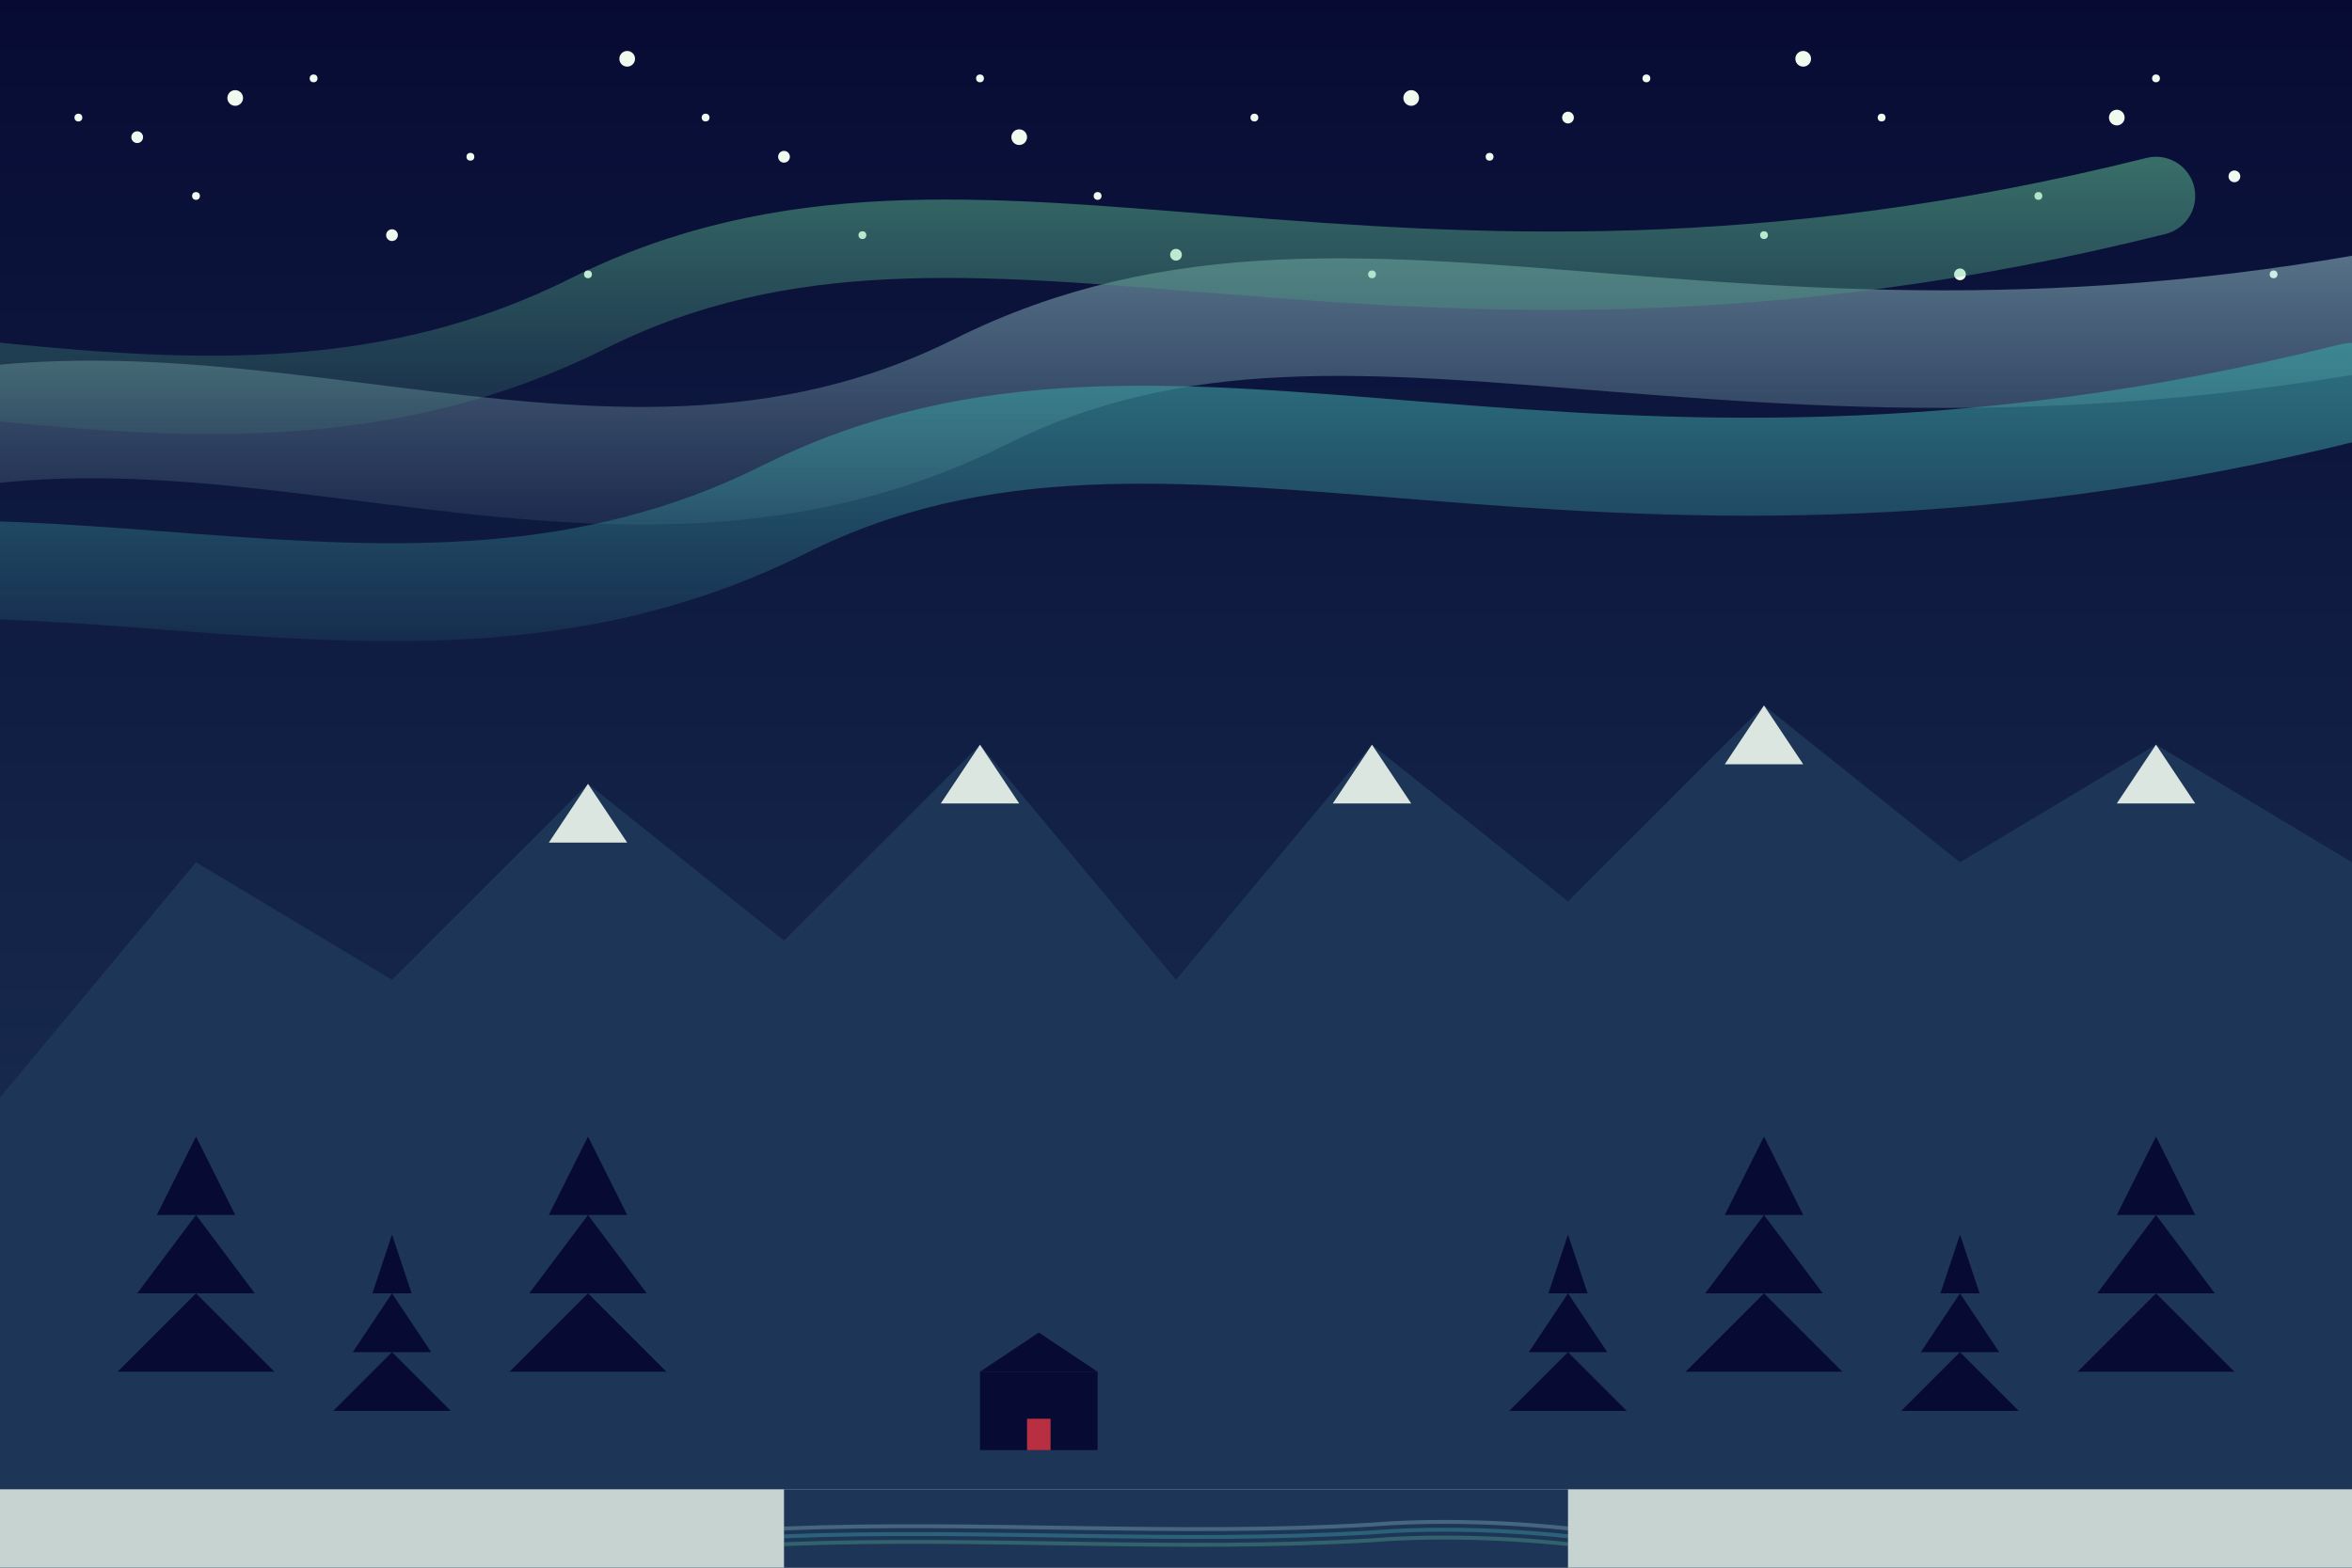 <svg width="600" height="400" viewBox="0 0 600 400" xmlns="http://www.w3.org/2000/svg">
  <!-- Night sky background gradient -->
  <defs>
    <linearGradient id="skyGradient" x1="0%" y1="0%" x2="0%" y2="100%">
      <stop offset="0%" stop-color="#070B34"/>
      <stop offset="100%" stop-color="#1d3557"/>
    </linearGradient>
    
    <!-- Aurora gradient -->
    <linearGradient id="auroraGradient1" x1="0%" y1="0%" x2="0%" y2="100%">
      <stop offset="0%" stop-color="#a8dadc" stop-opacity="0.8"/>
      <stop offset="100%" stop-color="#a8dadc" stop-opacity="0"/>
    </linearGradient>
    
    <linearGradient id="auroraGradient2" x1="0%" y1="0%" x2="0%" y2="100%">
      <stop offset="0%" stop-color="#4ecdc4" stop-opacity="0.8"/>
      <stop offset="100%" stop-color="#4ecdc4" stop-opacity="0"/>
    </linearGradient>
    
    <linearGradient id="auroraGradient3" x1="0%" y1="0%" x2="0%" y2="100%">
      <stop offset="0%" stop-color="#66cc99" stop-opacity="0.8"/>
      <stop offset="100%" stop-color="#66cc99" stop-opacity="0"/>
    </linearGradient>
    
    <!-- Glow filter for stars -->
    <filter id="starGlow" x="-50%" y="-50%" width="200%" height="200%">
      <feGaussianBlur stdDeviation="1" result="blur"/>
      <feComposite in="SourceGraphic" in2="blur" operator="over"/>
    </filter>
  </defs>
  
  <!-- Sky background -->
  <rect width="600" height="400" fill="url(#skyGradient)"/>
  
  <!-- Stars - small -->
  <g fill="#f1faee" filter="url(#starGlow)">
    <circle cx="20" cy="30" r="1" />
    <circle cx="50" cy="50" r="1" />
    <circle cx="80" cy="20" r="1" />
    <circle cx="120" cy="40" r="1" />
    <circle cx="150" cy="70" r="1" />
    <circle cx="180" cy="30" r="1" />
    <circle cx="220" cy="60" r="1" />
    <circle cx="250" cy="20" r="1" />
    <circle cx="280" cy="50" r="1" />
    <circle cx="320" cy="30" r="1" />
    <circle cx="350" cy="70" r="1" />
    <circle cx="380" cy="40" r="1" />
    <circle cx="420" cy="20" r="1" />
    <circle cx="450" cy="60" r="1" />
    <circle cx="480" cy="30" r="1" />
    <circle cx="520" cy="50" r="1" />
    <circle cx="550" cy="20" r="1" />
    <circle cx="580" cy="70" r="1" />
  </g>
  
  <!-- Stars - medium -->
  <g fill="#f1faee" filter="url(#starGlow)">
    <circle cx="35" cy="35" r="1.5" />
    <circle cx="100" cy="60" r="1.5" />
    <circle cx="200" cy="40" r="1.5" />
    <circle cx="300" cy="65" r="1.5" />
    <circle cx="400" cy="30" r="1.5" />
    <circle cx="500" cy="70" r="1.5" />
    <circle cx="570" cy="45" r="1.5" />
  </g>
  
  <!-- Stars - large -->
  <g fill="#f1faee" filter="url(#starGlow)">
    <circle cx="60" cy="25" r="2" />
    <circle cx="160" cy="15" r="2" />
    <circle cx="260" cy="35" r="2" />
    <circle cx="360" cy="25" r="2" />
    <circle cx="460" cy="15" r="2" />
    <circle cx="540" cy="30" r="2" />
  </g>
  
  <!-- Northern Lights (Aurora Borealis) effect -->
  <g opacity="0.7">
    <!-- First aurora wave -->
    <path d="M-50 120 C50 80, 150 150, 250 100 C350 50, 450 120, 650 70" 
          fill="none" stroke="url(#auroraGradient1)" stroke-width="30" stroke-linecap="round"/>
    
    <!-- Second aurora wave -->
    <path d="M-100 160 C0 120, 100 180, 200 130 C300 80, 400 150, 600 100" 
          fill="none" stroke="url(#auroraGradient2)" stroke-width="25" stroke-linecap="round"/>
    
    <!-- Third aurora wave -->
    <path d="M-150 100 C-50 70, 50 130, 150 80 C250 30, 350 100, 550 50" 
          fill="none" stroke="url(#auroraGradient3)" stroke-width="20" stroke-linecap="round"/>
  </g>
  
  <!-- Mountains silhouette -->
  <path d="M0 280 L50 220 L100 250 L150 200 L200 240 L250 190 L300 250 L350 190 L400 230 L450 180 L500 220 L550 190 L600 220 L600 400 L0 400 Z" 
        fill="#1d3557" />
  
  <!-- Snow-capped mountain peaks -->
  <path d="M150 200 L160 215 L140 215 Z" fill="#f1faee" opacity="0.9" />
  <path d="M250 190 L260 205 L240 205 Z" fill="#f1faee" opacity="0.9" />
  <path d="M350 190 L360 205 L340 205 Z" fill="#f1faee" opacity="0.9" />
  <path d="M450 180 L460 195 L440 195 Z" fill="#f1faee" opacity="0.9" />
  <path d="M550 190 L560 205 L540 205 Z" fill="#f1faee" opacity="0.9" />
  
  <!-- Foreground elements -->
  <!-- Pine trees silhouettes -->
  <g fill="#070B34">
    <path d="M50 400 L50 350 L30 350 L50 330 L35 330 L50 310 L40 310 L50 290 L60 310 L50 310 L65 330 L50 330 L70 350 L50 350 Z" />
    <path d="M100 400 L100 360 L85 360 L100 345 L90 345 L100 330 L95 330 L100 315 L105 330 L100 330 L110 345 L100 345 L115 360 L100 360 Z" />
    <path d="M150 400 L150 350 L130 350 L150 330 L135 330 L150 310 L140 310 L150 290 L160 310 L150 310 L165 330 L150 330 L170 350 L150 350 Z" />
    <path d="M400 400 L400 360 L385 360 L400 345 L390 345 L400 330 L395 330 L400 315 L405 330 L400 330 L410 345 L400 345 L415 360 L400 360 Z" />
    <path d="M450 400 L450 350 L430 350 L450 330 L435 330 L450 310 L440 310 L450 290 L460 310 L450 310 L465 330 L450 330 L470 350 L450 350 Z" />
    <path d="M500 400 L500 360 L485 360 L500 345 L490 345 L500 330 L495 330 L500 315 L505 330 L500 330 L510 345 L500 345 L515 360 L500 360 Z" />
    <path d="M550 400 L550 350 L530 350 L550 330 L535 330 L550 310 L540 310 L550 290 L560 310 L550 310 L565 330 L550 330 L570 350 L550 350 Z" />
  </g>
  
  <!-- Snow on ground -->
  <path d="M0 380 L600 380 L600 400 L0 400 Z" fill="#f1faee" opacity="0.8" />
  
  <!-- Reflection of aurora in foreground lake -->
  <path d="M200 380 L400 380 L400 400 L200 400 Z" fill="#1d3557" />
  <g opacity="0.3">
    <path d="M200 390 C250 388, 300 392, 350 389 C375 387, 400 390, 400 390" stroke="#a8dadc" stroke-width="1" fill="none" />
    <path d="M200 392 C250 390, 300 394, 350 391 C375 389, 400 392, 400 392" stroke="#4ecdc4" stroke-width="1" fill="none" />
    <path d="M200 394 C250 392, 300 396, 350 393 C375 391, 400 394, 400 394" stroke="#66cc99" stroke-width="1" fill="none" />
  </g>
  
  <!-- Cabin silhouette -->
  <g transform="translate(250, 350)">
    <rect x="0" y="0" width="30" height="20" fill="#070B34" />
    <path d="M0 0 L15 -10 L30 0 Z" fill="#070B34" />
    <rect x="12" y="12" width="6" height="8" fill="#e63946" opacity="0.8" /> <!-- Glowing window -->
  </g>
</svg>